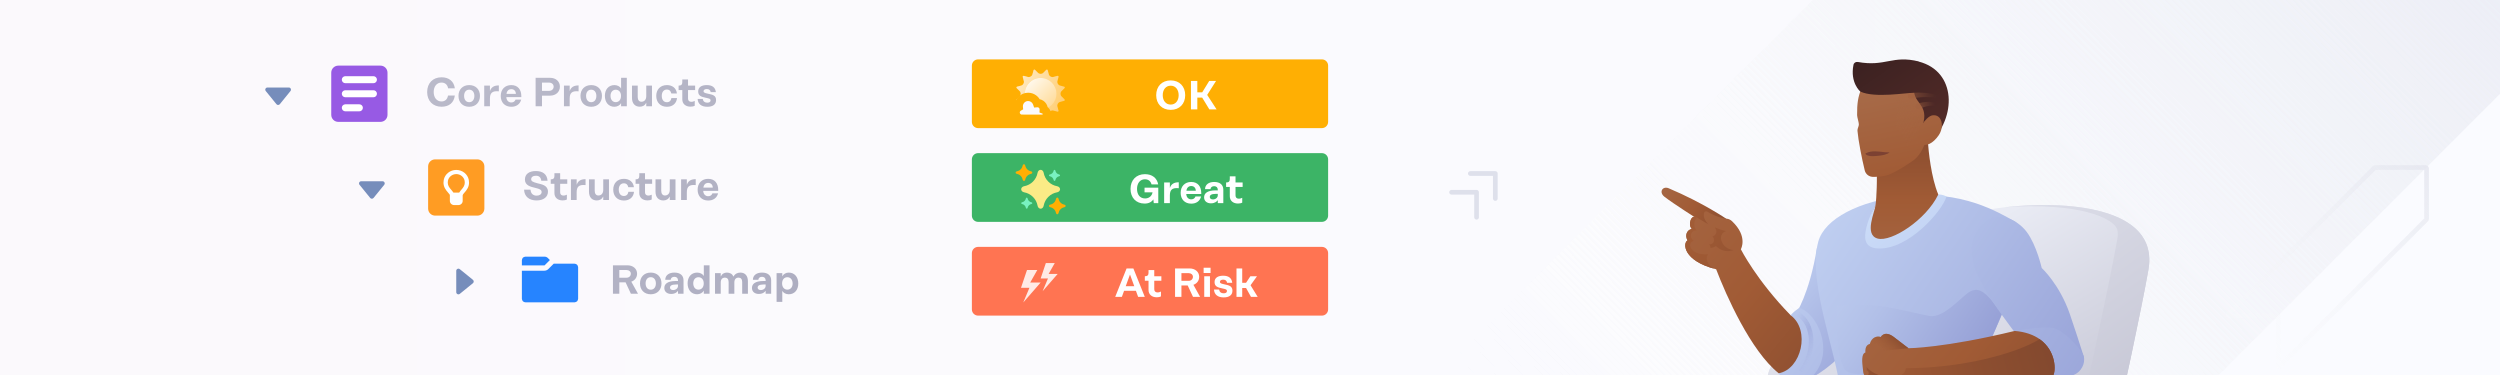 <svg width="800" height="120" viewBox="0 0 800 120" fill="none" xmlns="http://www.w3.org/2000/svg">
<rect x="0" y="0" width="800" height="120" fill="#808080" stroke="none"/>
<g clip-path="url(#clip0_3133_1104)">
<rect width="800" height="120" fill="url(#paint0_linear_3133_1104)"/>
<path d="M855.299 -151H731.327C731.142 -151 730.963 -150.926 730.832 -150.795L460.196 119.841C459.755 120.282 460.067 121.037 460.691 121.037H583.262C583.649 121.037 583.963 121.351 583.963 121.738V244.309C583.963 244.933 584.717 245.245 585.159 244.804L855.795 -25.832C855.926 -25.963 856 -26.142 856 -26.328V-150.299C856 -150.686 855.686 -151 855.299 -151Z" fill="url(#paint1_linear_3133_1104)"/>
<path d="M855.337 -150.978H731.365C731.179 -150.978 731.001 -150.904 730.869 -150.773L460.233 119.863C459.792 120.305 460.105 121.059 460.729 121.059H583.3C583.686 121.059 584 121.373 584 121.76V244.331C584 244.955 584.755 245.267 585.196 244.826L855.832 -25.81C855.964 -25.941 856.037 -26.12 856.037 -26.305V-150.277C856.037 -150.664 855.724 -150.978 855.337 -150.978Z" fill="url(#paint2_linear_3133_1104)"/>
<path d="M118.46 63.337L115.044 59.132C114.675 58.678 114.998 58 115.583 58H122.415C123 58 123.323 58.678 122.954 59.132L119.538 63.337C119.26 63.679 118.738 63.679 118.46 63.337Z" fill="#768DBB"/>
<path fill-rule="evenodd" clip-rule="evenodd" d="M139.25 51C138.007 51 137 52.007 137 53.25V66.75C137 67.993 138.007 69 139.25 69H152.75C153.993 69 155 67.993 155 66.75V53.25C155 52.007 153.993 51 152.75 51H139.25Z" fill="#FF9C23"/>
<path fill-rule="evenodd" clip-rule="evenodd" d="M143.956 62.359C143.9 62.252 143.791 62.12 143.693 62.001L143.297 61.526C143.143 61.344 142.99 61.163 142.842 60.976C142.045 59.955 141.76 58.813 141.997 57.578C142.351 55.729 144.032 54.383 145.991 54.375C147.982 54.383 149.663 55.729 150.017 57.578C150.254 58.813 149.969 59.955 149.172 60.976C149.027 61.16 148.875 61.341 148.722 61.521L148.409 61.897C148.25 62.092 148.106 62.279 148.074 62.446C148.065 62.489 148.061 62.532 148.058 62.574V64.295C148.058 65.029 147.446 65.625 146.691 65.625H145.323C144.569 65.625 143.956 65.029 143.956 64.295V62.359ZM146.94 61.634C147.054 61.428 147.195 61.245 147.336 61.071L147.666 60.676L147.731 60.6C147.85 60.458 147.97 60.316 148.084 60.169C148.646 59.451 148.839 58.684 148.673 57.823C148.442 56.62 147.3 55.711 146.017 55.705C144.714 55.711 143.572 56.62 143.341 57.823C143.177 58.684 143.37 59.451 143.93 60.169C143.991 60.247 144.053 60.323 144.116 60.399C144.194 60.494 144.273 60.588 144.353 60.682L144.678 61.073C144.835 61.26 144.985 61.441 145.104 61.634H146.94Z" fill="white"/>
<path d="M311 51C311 49.895 311.895 49 313 49H423C424.105 49 425 49.895 425 51V69C425 70.105 424.105 71 423 71H313C311.895 71 311 70.105 311 69V51Z" fill="#3CB466"/>
<path d="M366.253 60.06V61.555H368.814C368.593 62.803 367.605 63.505 366.435 63.505C364.784 63.505 363.848 62.27 363.848 60.437C363.848 58.721 364.771 57.369 366.357 57.369C367.54 57.369 368.229 58.019 368.489 59.007H370.621C370.244 56.966 368.684 55.731 366.383 55.731C363.588 55.731 361.768 57.642 361.768 60.45C361.768 63.245 363.523 65.143 366.279 65.143C367.592 65.143 368.515 64.649 369.074 63.804L369.204 65H370.647V60.06H366.253ZM374.359 60.151V58.396H372.526V65H374.359V62.517C374.359 60.762 375.087 60.008 377.206 60.229V58.331C375.75 58.331 374.788 58.838 374.359 60.151ZM381.19 65.169C382.776 65.169 383.959 64.389 384.362 62.868H382.555C382.308 63.531 381.775 63.791 381.177 63.791C380.332 63.791 379.669 63.154 379.604 62.127V62.088H384.401V61.789C384.401 59.683 383.309 58.227 381.177 58.227C379.136 58.227 377.81 59.631 377.81 61.711C377.81 63.752 379.097 65.169 381.19 65.169ZM379.656 61.035C379.76 60.112 380.332 59.527 381.19 59.527C382.1 59.527 382.633 60.151 382.659 61.035H379.656ZM388.536 58.227C386.833 58.227 385.637 59.046 385.611 60.528H387.353C387.405 59.956 387.834 59.579 388.536 59.579C389.251 59.579 389.693 60.008 389.693 60.723V60.918H389.043C386.274 60.918 385.312 61.893 385.312 63.167C385.312 64.337 386.209 65.065 387.496 65.065C388.783 65.065 389.433 64.441 389.654 64.09H389.693V65H391.461V60.736C391.461 59.15 390.421 58.227 388.536 58.227ZM388.133 63.817C387.522 63.817 387.132 63.518 387.132 63.037C387.132 62.491 387.561 62.036 389.056 62.036H389.693V62.504C389.693 63.232 389.004 63.817 388.133 63.817ZM397.643 59.826V58.396H395.368V56.42H393.535V57.304C393.535 58.071 393.171 58.396 392.378 58.396H392.352V59.826H393.535V62.803C393.535 64.207 394.575 65.13 396.148 65.13C396.577 65.13 397.097 65.065 397.513 64.844V63.297C397.045 63.544 396.707 63.583 396.434 63.583C395.771 63.583 395.368 63.219 395.368 62.543V59.826H397.643Z" fill="white"/>
<g clip-path="url(#clip1_3133_1104)">
<path fill-rule="evenodd" clip-rule="evenodd" d="M338.272 59.59C338.777 59.681 339.222 60.05 339.222 60.564C339.222 61.077 338.777 61.446 338.272 61.537C336.088 61.93 334.366 63.652 333.974 65.835C333.883 66.341 333.514 66.786 333 66.786C332.486 66.786 332.117 66.34 332.026 65.835C331.633 63.651 329.912 61.93 327.728 61.537C327.223 61.446 326.778 61.077 326.778 60.564C326.778 60.05 327.223 59.681 327.728 59.59C329.912 59.198 331.634 57.476 332.027 55.292C332.118 54.787 332.487 54.341 333 54.341C333.514 54.341 333.883 54.787 333.973 55.292C334.366 57.476 336.088 59.198 338.272 59.59Z" fill="#FAEB86"/>
<path fill-rule="evenodd" clip-rule="evenodd" d="M329.926 54.813C330.143 54.852 330.333 55.01 330.333 55.23C330.333 55.45 330.142 55.608 329.926 55.647C328.99 55.816 328.253 56.554 328.084 57.489C328.045 57.706 327.887 57.897 327.667 57.897C327.447 57.897 327.289 57.706 327.25 57.489C327.081 56.554 326.343 55.816 325.407 55.647C325.191 55.608 325 55.45 325 55.23C325 55.01 325.191 54.852 325.407 54.813C326.343 54.645 327.081 53.907 327.249 52.971C327.288 52.754 327.447 52.563 327.667 52.563C327.886 52.563 328.044 52.754 328.083 52.97C328.251 53.907 328.99 54.645 329.926 54.813Z" fill="#FFAF03"/>
<path fill-rule="evenodd" clip-rule="evenodd" d="M335.938 55.841C335.794 55.867 335.666 55.972 335.666 56.119C335.666 56.266 335.793 56.371 335.938 56.397C336.562 56.509 337.054 57.001 337.166 57.626C337.192 57.77 337.297 57.897 337.444 57.897C337.591 57.897 337.697 57.769 337.723 57.624C337.836 57.001 338.327 56.51 338.95 56.397C339.095 56.371 339.222 56.266 339.222 56.119C339.222 55.972 339.095 55.867 338.95 55.841C338.326 55.729 337.834 55.237 337.722 54.613C337.696 54.469 337.591 54.341 337.444 54.341C337.298 54.341 337.193 54.468 337.167 54.612C337.055 55.237 336.562 55.729 335.938 55.841Z" fill="#79F2C0"/>
<path fill-rule="evenodd" clip-rule="evenodd" d="M340.592 65.48C340.809 65.519 341 65.677 341 65.897C341 66.117 340.809 66.275 340.593 66.314C339.657 66.482 338.918 67.22 338.75 68.156C338.711 68.373 338.553 68.564 338.333 68.564C338.113 68.564 337.955 68.373 337.916 68.156C337.747 67.22 337.009 66.482 336.074 66.314C335.857 66.275 335.667 66.117 335.667 65.897C335.667 65.677 335.857 65.519 336.074 65.48C337.01 65.312 337.749 64.573 337.917 63.637C337.956 63.421 338.114 63.23 338.333 63.23C338.553 63.23 338.711 63.421 338.75 63.638C338.919 64.573 339.657 65.311 340.592 65.48Z" fill="#FFAF03"/>
<path fill-rule="evenodd" clip-rule="evenodd" d="M327.05 64.73C326.905 64.756 326.778 64.861 326.778 65.008C326.778 65.155 326.905 65.26 327.049 65.286C327.673 65.398 328.165 65.89 328.277 66.514C328.303 66.658 328.409 66.786 328.555 66.786C328.702 66.786 328.808 66.658 328.834 66.514C328.947 65.89 329.438 65.398 330.062 65.286C330.206 65.26 330.333 65.155 330.333 65.008C330.333 64.861 330.206 64.755 330.061 64.73C329.438 64.617 328.947 64.126 328.834 63.502C328.808 63.358 328.702 63.23 328.555 63.23C328.409 63.23 328.304 63.357 328.278 63.501C328.166 64.125 327.674 64.618 327.05 64.73Z" fill="#79F2C0"/>
</g>
<path d="M169.769 60.685H167.702C167.78 62.921 169.379 64.143 171.693 64.143C173.981 64.143 175.346 62.999 175.346 61.335C175.346 59.281 173.331 58.982 172.018 58.657C170.419 58.228 169.977 57.968 169.977 57.357C169.977 56.655 170.575 56.239 171.511 56.239C172.46 56.239 173.097 56.72 173.201 57.825H175.216C175.06 55.706 173.63 54.731 171.472 54.731C169.262 54.731 167.975 55.745 167.975 57.448C167.975 59.359 169.743 59.749 171.407 60.152C172.551 60.438 173.318 60.659 173.318 61.439C173.318 62.193 172.616 62.609 171.706 62.609C170.64 62.609 169.834 61.946 169.769 60.685ZM181.525 58.826V57.396H179.25V55.42H177.417V56.304C177.417 57.071 177.053 57.396 176.26 57.396H176.234V58.826H177.417V61.803C177.417 63.207 178.457 64.13 180.03 64.13C180.459 64.13 180.979 64.065 181.395 63.844V62.297C180.927 62.544 180.589 62.583 180.316 62.583C179.653 62.583 179.25 62.219 179.25 61.543V58.826H181.525ZM184.533 59.151V57.396H182.7V64H184.533V61.517C184.533 59.762 185.261 59.008 187.38 59.229V57.331C185.924 57.331 184.962 57.838 184.533 59.151ZM194.87 57.396H193.037V60.75C193.037 61.92 192.4 62.557 191.477 62.557C190.749 62.557 190.307 61.985 190.307 61.062V57.396H188.474V61.348C188.474 63.129 189.462 64.143 190.97 64.143C191.893 64.143 192.621 63.74 193.037 62.869V64H194.87V57.396ZM202.879 61.374H201.085C200.955 62.193 200.487 62.713 199.629 62.713C198.602 62.713 198.004 61.894 198.004 60.685C198.004 59.476 198.602 58.657 199.629 58.657C200.448 58.657 200.916 59.151 201.046 59.905H202.853C202.671 58.254 201.436 57.227 199.655 57.227C197.549 57.227 196.236 58.644 196.236 60.685C196.236 62.752 197.549 64.169 199.655 64.169C201.501 64.169 202.736 63.064 202.879 61.374ZM208.68 58.826V57.396H206.405V55.42H204.572V56.304C204.572 57.071 204.208 57.396 203.415 57.396H203.389V58.826H204.572V61.803C204.572 63.207 205.612 64.13 207.185 64.13C207.614 64.13 208.134 64.065 208.55 63.844V62.297C208.082 62.544 207.744 62.583 207.471 62.583C206.808 62.583 206.405 62.219 206.405 61.543V58.826H208.68ZM216.16 57.396H214.327V60.75C214.327 61.92 213.69 62.557 212.767 62.557C212.039 62.557 211.597 61.985 211.597 61.062V57.396H209.764V61.348C209.764 63.129 210.752 64.143 212.26 64.143C213.183 64.143 213.911 63.74 214.327 62.869V64H216.16V57.396ZM219.788 59.151V57.396H217.955V64H219.788V61.517C219.788 59.762 220.516 59.008 222.635 59.229V57.331C221.179 57.331 220.217 57.838 219.788 59.151ZM226.619 64.169C228.205 64.169 229.388 63.389 229.791 61.868H227.984C227.737 62.531 227.204 62.791 226.606 62.791C225.761 62.791 225.098 62.154 225.033 61.127V61.088H229.83V60.789C229.83 58.683 228.738 57.227 226.606 57.227C224.565 57.227 223.239 58.631 223.239 60.711C223.239 62.752 224.526 64.169 226.619 64.169ZM225.085 60.035C225.189 59.112 225.761 58.527 226.619 58.527C227.529 58.527 228.062 59.151 228.088 60.035H225.085Z" fill="url(#paint3_linear_3133_1104)"/>
<path d="M167.844 95.625V87.469H174.196C174.898 87.469 175.572 87.19 176.068 86.693L177.543 85.219H183.875C184.03 85.219 184.156 85.345 184.156 85.5V95.625C184.156 95.78 184.03 95.906 183.875 95.906H168.125C167.97 95.906 167.844 95.78 167.844 95.625ZM174.773 83.216L173.895 84.094H167.844V83.25C167.844 83.095 167.97 82.969 168.125 82.969H174.409C174.484 82.969 174.555 82.998 174.608 83.051L174.773 83.216Z" fill="#2684FF" stroke="#2684FF" stroke-width="1.688"/>
<path d="M311 81C311 79.895 311.895 79 313 79H423C424.105 79 425 79.895 425 81V99C425 100.105 424.105 101 423 101H313C311.895 101 311 100.105 311 99V81Z" fill="#FF7452"/>
<path d="M364.199 95H366.331L362.678 85.9H360.507L356.867 95H358.999L359.701 93.063H363.497L364.199 95ZM360.234 91.581L361.599 87.837L362.964 91.581H360.234ZM371.637 89.826V88.396H369.362V86.42H367.529V87.304C367.529 88.071 367.165 88.396 366.372 88.396H366.346V89.826H367.529V92.803C367.529 94.207 368.569 95.13 370.142 95.13C370.571 95.13 371.091 95.065 371.507 94.844V93.297C371.039 93.544 370.701 93.583 370.428 93.583C369.765 93.583 369.362 93.219 369.362 92.543V89.826H371.637ZM384.038 95L381.893 91.139C383.011 90.749 383.739 89.8 383.739 88.578C383.739 87.018 382.452 85.9 380.671 85.9H376.017V95H378.058V91.347H380.06L381.763 95H384.038ZM378.058 87.408H380.385C381.165 87.408 381.737 87.902 381.737 88.578C381.737 89.319 381.165 89.865 380.385 89.865H378.058V87.408ZM385.16 87.369H387.383V85.666H385.16V87.369ZM385.355 95H387.188V88.396H385.355V95ZM392.664 90.489H394.315C394.159 88.994 393.171 88.227 391.416 88.227C389.778 88.227 388.66 88.864 388.66 90.255C388.66 91.711 389.7 91.984 391.143 92.296C392.287 92.543 392.625 92.634 392.625 93.115C392.625 93.648 392.183 93.856 391.546 93.856C390.753 93.856 390.233 93.44 390.116 92.66H388.478C388.569 94.259 389.674 95.169 391.572 95.169C393.314 95.169 394.38 94.454 394.38 93.024C394.38 91.516 393.249 91.295 391.78 90.983C390.831 90.762 390.376 90.671 390.376 90.177C390.376 89.787 390.766 89.488 391.403 89.488C392.157 89.488 392.56 89.852 392.664 90.489ZM400.317 95H402.462L400.174 91.282L402.241 88.396H400.122L398.731 90.502H397.509V85.9H395.676V95H397.509V92.166H398.744L400.317 95Z" fill="white"/>
<g clip-path="url(#clip2_3133_1104)">
<path d="M331.937 86.393L328.643 86.394L326.721 92.09H329.423L327.444 96.792L333.007 90.405L329.666 90.406L331.937 86.393Z" fill="#FFEBE6"/>
<path d="M337.529 84.173L334.673 84.174L333.007 89.112H335.35L333.634 93.188L338.457 87.651L335.56 87.652L337.529 84.173Z" fill="#FFEBE6"/>
</g>
<path d="M151.337 90.623L147.132 94.039C146.679 94.408 146 94.085 146 93.5L146 90.084L146 86.668C146 86.084 146.679 85.76 147.132 86.129L151.337 89.545C151.679 89.823 151.679 90.345 151.337 90.623Z" fill="#768DBB"/>
<path d="M204.165 94L202.02 90.139C203.138 89.749 203.866 88.8 203.866 87.578C203.866 86.018 202.579 84.9 200.798 84.9H196.144V94H198.185V90.347H200.187L201.89 94H204.165ZM198.185 86.408H200.512C201.292 86.408 201.864 86.902 201.864 87.578C201.864 88.319 201.292 88.865 200.512 88.865H198.185V86.408ZM208.231 87.227C206.138 87.227 204.799 88.644 204.799 90.685C204.799 92.752 206.138 94.169 208.231 94.169C210.337 94.169 211.676 92.752 211.676 90.685C211.676 88.644 210.337 87.227 208.231 87.227ZM208.231 88.696C209.284 88.696 209.882 89.541 209.882 90.685C209.882 91.855 209.284 92.7 208.231 92.7C207.191 92.7 206.593 91.855 206.593 90.685C206.593 89.541 207.191 88.696 208.231 88.696ZM215.805 87.227C214.102 87.227 212.906 88.046 212.88 89.528H214.622C214.674 88.956 215.103 88.579 215.805 88.579C216.52 88.579 216.962 89.008 216.962 89.723V89.918H216.312C213.543 89.918 212.581 90.893 212.581 92.167C212.581 93.337 213.478 94.065 214.765 94.065C216.052 94.065 216.702 93.441 216.923 93.09H216.962V94H218.73V89.736C218.73 88.15 217.69 87.227 215.805 87.227ZM215.402 92.817C214.791 92.817 214.401 92.518 214.401 92.037C214.401 91.491 214.83 91.036 216.325 91.036H216.962V91.504C216.962 92.232 216.273 92.817 215.402 92.817ZM223.088 94.169C223.972 94.169 224.869 93.701 225.207 92.986H225.22V94H227.053V84.9H225.22V88.332H225.207C224.882 87.656 223.985 87.227 223.088 87.227C221.203 87.227 220.033 88.657 220.033 90.659C220.033 92.726 221.203 94.169 223.088 94.169ZM223.504 88.709C224.505 88.709 225.194 89.476 225.194 90.646V90.724C225.194 91.92 224.505 92.687 223.504 92.687C222.529 92.687 221.84 91.907 221.84 90.659C221.84 89.489 222.529 88.709 223.504 88.709ZM236.928 87.227C236.018 87.227 235.186 87.604 234.718 88.514C234.341 87.669 233.6 87.227 232.625 87.227C231.741 87.227 231.039 87.617 230.636 88.501V87.396H228.803V94H230.636V90.412C230.636 89.398 231.117 88.839 232.001 88.839C232.69 88.839 233.158 89.32 233.158 90.23V94H234.991V90.412C234.991 89.398 235.459 88.839 236.356 88.839C237.045 88.839 237.5 89.32 237.5 90.23V94H239.333V90.009C239.333 88.176 238.345 87.227 236.928 87.227ZM243.849 87.227C242.146 87.227 240.95 88.046 240.924 89.528H242.666C242.718 88.956 243.147 88.579 243.849 88.579C244.564 88.579 245.006 89.008 245.006 89.723V89.918H244.356C241.587 89.918 240.625 90.893 240.625 92.167C240.625 93.337 241.522 94.065 242.809 94.065C244.096 94.065 244.746 93.441 244.967 93.09H245.006V94H246.774V89.736C246.774 88.15 245.734 87.227 243.849 87.227ZM243.446 92.817C242.835 92.817 242.445 92.518 242.445 92.037C242.445 91.491 242.874 91.036 244.369 91.036H245.006V91.504C245.006 92.232 244.317 92.817 243.446 92.817ZM248.506 96.6H250.339L250.326 93.064H250.339C250.664 93.74 251.496 94.169 252.393 94.169C254.278 94.169 255.448 92.739 255.448 90.737C255.448 88.67 254.278 87.227 252.393 87.227C251.509 87.227 250.69 87.695 250.339 88.41H250.326L250.339 87.396H248.506V96.6ZM251.964 92.687C250.976 92.687 250.287 91.92 250.274 90.75V90.672C250.274 89.476 250.963 88.709 251.964 88.709C252.939 88.709 253.641 89.489 253.641 90.737C253.641 91.907 252.939 92.687 251.964 92.687Z" fill="url(#paint4_linear_3133_1104)"/>
<path d="M88.46 33.337L85.044 29.132C84.675 28.678 84.998 28 85.583 28H92.415C93 28 93.323 28.678 92.954 29.132L89.538 33.337C89.26 33.679 88.738 33.679 88.46 33.337Z" fill="#768DBB"/>
<path d="M311 21C311 19.895 311.895 19 313 19H423C424.105 19 425 19.895 425 21V39C425 40.105 424.105 41 423 41H313C311.895 41 311 40.105 311 39V21Z" fill="#FFAF03"/>
<path d="M374.623 25.731C371.815 25.731 369.982 27.642 369.982 30.463C369.982 33.245 371.815 35.156 374.623 35.156C377.431 35.156 379.264 33.245 379.264 30.463C379.264 27.642 377.431 25.731 374.623 25.731ZM374.623 27.421C376.17 27.421 377.171 28.669 377.171 30.463C377.171 32.218 376.17 33.466 374.623 33.466C373.076 33.466 372.075 32.218 372.075 30.463C372.075 28.669 373.076 27.421 374.623 27.421ZM386.99 35H389.304L386.301 30.372L389.135 25.9H386.951L384.715 29.54H383.142V25.9H381.101V35H383.142V31.243H384.702L386.99 35Z" fill="white"/>
<path d="M331.196 22.344C331.046 22.193 330.79 22.262 330.735 22.467L330.377 23.8C330.298 24.098 330.087 24.343 329.82 24.497C329.553 24.651 329.24 24.708 328.942 24.629L327.61 24.272C327.405 24.217 327.217 24.404 327.272 24.61L327.63 25.944C327.709 26.241 327.651 26.557 327.497 26.823C327.343 27.09 327.099 27.298 326.802 27.378L325.468 27.736C325.263 27.791 325.194 28.047 325.344 28.197L326.32 29.173C326.538 29.391 326.645 29.69 326.645 29.998C326.645 30.307 326.538 30.612 326.32 30.83L325.345 31.805C325.194 31.955 325.263 32.212 325.468 32.267L326.802 32.624C327.1 32.704 327.344 32.914 327.498 33.181C327.652 33.448 327.71 33.76 327.63 34.058L327.272 35.392C327.217 35.597 327.405 35.785 327.61 35.73L328.95 35.371C329.246 35.292 329.559 35.35 329.824 35.503C330.09 35.656 330.297 35.898 330.376 36.195L330.735 37.532C330.79 37.737 331.046 37.806 331.196 37.656L332.173 36.679C332.39 36.462 332.69 36.355 332.997 36.355C333.305 36.355 333.609 36.461 333.827 36.679L334.804 37.656C334.955 37.806 335.211 37.738 335.266 37.532L335.624 36.198C335.703 35.9 335.914 35.656 336.18 35.502C336.447 35.348 336.759 35.291 337.057 35.37L338.392 35.728C338.598 35.783 338.785 35.596 338.73 35.391L338.371 34.05C338.292 33.754 338.35 33.441 338.503 33.176C338.656 32.911 338.898 32.704 339.194 32.625L340.533 32.266C340.738 32.211 340.807 31.954 340.656 31.804L339.679 30.827C339.462 30.61 339.355 30.311 339.355 30.003C339.355 29.696 339.462 29.392 339.679 29.174L340.657 28.197C340.807 28.047 340.738 27.79 340.533 27.735L339.2 27.378C338.902 27.298 338.657 27.087 338.503 26.82C338.349 26.554 338.292 26.241 338.372 25.943L338.729 24.611C338.784 24.405 338.596 24.218 338.391 24.273L337.056 24.63C336.759 24.71 336.445 24.652 336.178 24.498C335.912 24.344 335.704 24.101 335.625 23.804L335.267 22.467C335.212 22.262 334.955 22.193 334.805 22.343L333.829 23.32C333.611 23.537 333.311 23.644 333.003 23.644C332.695 23.644 332.39 23.538 332.172 23.32L331.196 22.344Z" fill="#FFCE74"/>
<path d="M331.196 22.344C331.046 22.193 330.79 22.262 330.735 22.467L330.377 23.8C330.298 24.098 330.087 24.343 329.82 24.497C329.553 24.651 329.24 24.708 328.942 24.629L327.61 24.272C327.405 24.217 327.217 24.404 327.272 24.61L327.63 25.944C327.709 26.241 327.651 26.557 327.497 26.823C327.343 27.09 327.099 27.298 326.802 27.378L325.468 27.736C325.263 27.791 325.194 28.047 325.344 28.197L326.32 29.173C326.538 29.391 326.645 29.69 326.645 29.998C326.645 30.307 326.538 30.612 326.32 30.83L325.345 31.805C325.194 31.955 325.263 32.212 325.468 32.267L326.802 32.624C327.1 32.704 327.344 32.914 327.498 33.181C327.652 33.448 327.71 33.76 327.63 34.058L327.272 35.392C327.217 35.597 327.405 35.785 327.61 35.73L328.95 35.371C329.246 35.292 329.559 35.35 329.824 35.503C330.09 35.656 330.297 35.898 330.376 36.195L330.735 37.532C330.79 37.737 331.046 37.806 331.196 37.656L332.173 36.679C332.39 36.462 332.69 36.355 332.997 36.355C333.305 36.355 333.609 36.461 333.827 36.679L334.804 37.656C334.955 37.806 335.211 37.738 335.266 37.532L335.624 36.198C335.703 35.9 335.914 35.656 336.18 35.502C336.447 35.348 336.759 35.291 337.057 35.37L338.392 35.728C338.598 35.783 338.785 35.596 338.73 35.391L338.371 34.05C338.292 33.754 338.35 33.441 338.503 33.176C338.656 32.911 338.898 32.704 339.194 32.625L340.533 32.266C340.738 32.211 340.807 31.954 340.656 31.804L339.679 30.827C339.462 30.61 339.355 30.311 339.355 30.003C339.355 29.696 339.462 29.392 339.679 29.174L340.657 28.197C340.807 28.047 340.738 27.79 340.533 27.735L339.2 27.378C338.902 27.298 338.657 27.087 338.503 26.82C338.349 26.554 338.292 26.241 338.372 25.943L338.729 24.611C338.784 24.405 338.596 24.218 338.391 24.273L337.056 24.63C336.759 24.71 336.445 24.652 336.178 24.498C335.912 24.344 335.704 24.101 335.625 23.804L335.267 22.467C335.212 22.262 334.955 22.193 334.805 22.343L333.829 23.32C333.611 23.537 333.311 23.644 333.003 23.644C332.695 23.644 332.39 23.538 332.172 23.32L331.196 22.344Z" fill="url(#paint5_linear_3133_1104)"/>
<circle cx="333" cy="30" r="5.058" fill="#FFCE74"/>
<circle cx="333" cy="30" r="5.058" fill="url(#paint6_linear_3133_1104)"/>
<mask id="path-26-outside-1_3133_1104" maskUnits="userSpaceOnUse" x="323" y="29" width="14" height="11" fill="black">
<rect fill="white" x="323" y="29" width="14" height="11"/>
<path fill-rule="evenodd" clip-rule="evenodd" d="M327.268 37.982C327.181 37.994 327.091 38 327 38C325.896 38 325 37.105 325 36C325 35.255 325.408 34.605 326.012 34.261C326.004 34.175 326 34.088 326 34C326 32.343 327.344 31 329 31C330.309 31 331.422 31.838 331.832 33.007C331.888 33.002 331.944 33 332 33C333.105 33 334 33.895 334 35C334 35.028 334 35.057 333.999 35.085C334.582 35.29 335 35.846 335 36.5C335 37.328 334.329 38 333.5 38H327.5C327.421 38 327.344 37.994 327.268 37.982Z"/>
</mask>
<path fill-rule="evenodd" clip-rule="evenodd" d="M327.268 37.982C327.181 37.994 327.091 38 327 38C325.896 38 325 37.105 325 36C325 35.255 325.408 34.605 326.012 34.261C326.004 34.175 326 34.088 326 34C326 32.343 327.344 31 329 31C330.309 31 331.422 31.838 331.832 33.007C331.888 33.002 331.944 33 332 33C333.105 33 334 33.895 334 35C334 35.028 334 35.057 333.999 35.085C334.582 35.29 335 35.846 335 36.5C335 37.328 334.329 38 333.5 38H327.5C327.421 38 327.344 37.994 327.268 37.982Z" fill="#D9D9D9"/>
<path fill-rule="evenodd" clip-rule="evenodd" d="M327.268 37.982C327.181 37.994 327.091 38 327 38C325.896 38 325 37.105 325 36C325 35.255 325.408 34.605 326.012 34.261C326.004 34.175 326 34.088 326 34C326 32.343 327.344 31 329 31C330.309 31 331.422 31.838 331.832 33.007C331.888 33.002 331.944 33 332 33C333.105 33 334 33.895 334 35C334 35.028 334 35.057 333.999 35.085C334.582 35.29 335 35.846 335 36.5C335 37.328 334.329 38 333.5 38H327.5C327.421 38 327.344 37.994 327.268 37.982Z" fill="#FBFAFE"/>
<path d="M327.268 37.982L327.472 36.67L327.282 36.641L327.092 36.667L327.268 37.982ZM326.012 34.261L326.669 35.414L327.407 34.994L327.334 34.147L326.012 34.261ZM331.832 33.007L330.58 33.446L330.919 34.415L331.942 34.33L331.832 33.007ZM333.999 35.085L332.672 35.029L332.632 36.011L333.558 36.337L333.999 35.085ZM327.092 36.667C327.063 36.67 327.032 36.673 327 36.673V39.327C327.15 39.327 327.299 39.317 327.445 39.298L327.092 36.667ZM327 36.673C326.629 36.673 326.328 36.371 326.328 36H323.673C323.673 37.837 325.163 39.327 327 39.327V36.673ZM326.328 36C326.328 35.751 326.462 35.532 326.669 35.414L325.355 33.108C324.353 33.678 323.673 34.759 323.673 36H326.328ZM327.334 34.147C327.33 34.099 327.328 34.05 327.328 34H324.673C324.673 34.126 324.679 34.251 324.689 34.375L327.334 34.147ZM327.328 34C327.328 33.076 328.077 32.327 329 32.327V29.673C326.611 29.673 324.673 31.61 324.673 34H327.328ZM329 32.327C329.728 32.327 330.35 32.793 330.58 33.446L333.085 32.568C332.494 30.884 330.89 29.673 329 29.673V32.327ZM331.942 34.33C331.961 34.328 331.981 34.327 332 34.327V31.673C331.907 31.673 331.814 31.677 331.722 31.684L331.942 34.33ZM332 34.327C332.372 34.327 332.673 34.628 332.673 35H335.328C335.328 33.162 333.838 31.673 332 31.673V34.327ZM332.673 35C332.673 35.01 332.673 35.02 332.672 35.029L335.325 35.14C335.327 35.094 335.328 35.047 335.328 35H332.673ZM333.558 36.337C333.627 36.361 333.673 36.427 333.673 36.5H336.327C336.327 35.266 335.537 34.219 334.439 33.833L333.558 36.337ZM333.673 36.5C333.673 36.595 333.596 36.673 333.5 36.673V39.327C335.062 39.327 336.327 38.061 336.327 36.5H333.673ZM333.5 36.673H327.5V39.327H333.5V36.673ZM327.5 36.673C327.49 36.673 327.481 36.672 327.472 36.67L327.065 39.294C327.207 39.316 327.353 39.327 327.5 39.327V36.673Z" fill="#FFAF03" mask="url(#path-26-outside-1_3133_1104)"/>
<rect width="18" height="18" transform="translate(106 21)" fill="white" fill-opacity="0.01"/>
<path d="M109.705 24.704C109.915 24.494 110.202 24.375 110.5 24.375H119.5C119.798 24.375 120.085 24.494 120.295 24.704C120.506 24.916 120.625 25.202 120.625 25.5C120.625 25.798 120.506 26.084 120.295 26.296C120.085 26.506 119.798 26.625 119.5 26.625H110.5C110.202 26.625 109.915 26.506 109.705 26.296C109.494 26.084 109.375 25.798 109.375 25.5C109.375 25.202 109.494 24.916 109.705 24.704Z" fill="white"/>
<path d="M109.705 29.204C109.915 28.994 110.202 28.875 110.5 28.875H119.5C119.798 28.875 120.085 28.994 120.295 29.204C120.506 29.416 120.625 29.702 120.625 30C120.625 30.298 120.506 30.584 120.295 30.796C120.085 31.006 119.798 31.125 119.5 31.125H110.5C110.202 31.125 109.915 31.006 109.705 30.796C109.494 30.584 109.375 30.298 109.375 30C109.375 29.702 109.494 29.416 109.705 29.204Z" fill="white"/>
<path d="M109.705 33.705C109.915 33.493 110.202 33.375 110.5 33.375H115C115.298 33.375 115.585 33.493 115.795 33.705C116.006 33.916 116.125 34.202 116.125 34.5C116.125 34.798 116.006 35.084 115.795 35.295C115.585 35.507 115.298 35.625 115 35.625H110.5C110.202 35.625 109.915 35.507 109.705 35.295C109.494 35.084 109.375 34.798 109.375 34.5C109.375 34.202 109.494 33.916 109.705 33.705Z" fill="white"/>
<path fill-rule="evenodd" clip-rule="evenodd" d="M108.25 21H121.75C122.347 21 122.919 21.237 123.341 21.659C123.763 22.081 124 22.653 124 23.25V36.75C124 37.347 123.763 37.919 123.341 38.341C122.919 38.763 122.347 39 121.75 39H108.25C107.653 39 107.081 38.763 106.659 38.341C106.237 37.919 106 37.347 106 36.75V23.25C106 22.653 106.237 22.081 106.659 21.659C107.081 21.237 107.653 21 108.25 21ZM110.5 24.375C110.202 24.375 109.915 24.494 109.705 24.704C109.494 24.916 109.375 25.202 109.375 25.5C109.375 25.798 109.494 26.084 109.705 26.296C109.915 26.506 110.202 26.625 110.5 26.625H119.5C119.798 26.625 120.085 26.506 120.295 26.296C120.506 26.084 120.625 25.798 120.625 25.5C120.625 25.202 120.506 24.916 120.295 24.704C120.085 24.494 119.798 24.375 119.5 24.375H110.5ZM110.5 28.875C110.202 28.875 109.915 28.994 109.705 29.204C109.494 29.416 109.375 29.702 109.375 30C109.375 30.298 109.494 30.584 109.705 30.796C109.915 31.006 110.202 31.125 110.5 31.125H119.5C119.798 31.125 120.085 31.006 120.295 30.796C120.506 30.584 120.625 30.298 120.625 30C120.625 29.702 120.506 29.416 120.295 29.204C120.085 28.994 119.798 28.875 119.5 28.875H110.5ZM110.5 33.375C110.202 33.375 109.915 33.493 109.705 33.705C109.494 33.916 109.375 34.202 109.375 34.5C109.375 34.798 109.494 35.084 109.705 35.295C109.915 35.507 110.202 35.625 110.5 35.625H115C115.298 35.625 115.585 35.507 115.795 35.295C116.006 35.084 116.125 34.798 116.125 34.5C116.125 34.202 116.006 33.916 115.795 33.705C115.585 33.493 115.298 33.375 115 33.375H110.5Z" fill="#975AE4"/>
<path d="M145.542 30.581H143.371C143.15 31.79 142.409 32.466 141.278 32.466C139.757 32.466 138.782 31.218 138.782 29.437C138.782 27.669 139.757 26.421 141.278 26.421C142.409 26.421 143.189 27.084 143.397 28.267H145.555C145.256 26.018 143.67 24.731 141.291 24.731C138.496 24.731 136.689 26.642 136.689 29.45C136.689 32.245 138.496 34.156 141.291 34.156C143.722 34.156 145.269 32.843 145.542 30.581ZM150.145 27.227C148.052 27.227 146.713 28.644 146.713 30.685C146.713 32.752 148.052 34.169 150.145 34.169C152.251 34.169 153.59 32.752 153.59 30.685C153.59 28.644 152.251 27.227 150.145 27.227ZM150.145 28.696C151.198 28.696 151.796 29.541 151.796 30.685C151.796 31.855 151.198 32.7 150.145 32.7C149.105 32.7 148.507 31.855 148.507 30.685C148.507 29.541 149.105 28.696 150.145 28.696ZM156.783 29.151V27.396H154.95V34H156.783V31.517C156.783 29.762 157.511 29.008 159.63 29.229V27.331C158.174 27.331 157.212 27.838 156.783 29.151ZM163.614 34.169C165.2 34.169 166.383 33.389 166.786 31.868H164.979C164.732 32.531 164.199 32.791 163.601 32.791C162.756 32.791 162.093 32.154 162.028 31.127V31.088H166.825V30.789C166.825 28.683 165.733 27.227 163.601 27.227C161.56 27.227 160.234 28.631 160.234 30.711C160.234 32.752 161.521 34.169 163.614 34.169ZM162.08 30.035C162.184 29.112 162.756 28.527 163.614 28.527C164.524 28.527 165.057 29.151 165.083 30.035H162.08ZM175.998 24.9H171.396V34H173.437V30.607H175.998C177.922 30.607 179.17 29.372 179.17 27.734C179.17 26.096 177.922 24.9 175.998 24.9ZM175.686 29.073H173.437V26.434H175.686C176.622 26.434 177.168 27.032 177.168 27.734C177.168 28.462 176.622 29.073 175.686 29.073ZM182.3 29.151V27.396H180.467V34H182.3V31.517C182.3 29.762 183.028 29.008 185.147 29.229V27.331C183.691 27.331 182.729 27.838 182.3 29.151ZM189.183 27.227C187.09 27.227 185.751 28.644 185.751 30.685C185.751 32.752 187.09 34.169 189.183 34.169C191.289 34.169 192.628 32.752 192.628 30.685C192.628 28.644 191.289 27.227 189.183 27.227ZM189.183 28.696C190.236 28.696 190.834 29.541 190.834 30.685C190.834 31.855 190.236 32.7 189.183 32.7C188.143 32.7 187.545 31.855 187.545 30.685C187.545 29.541 188.143 28.696 189.183 28.696ZM196.614 34.169C197.498 34.169 198.395 33.701 198.733 32.986H198.746V34H200.579V24.9H198.746V28.332H198.733C198.408 27.656 197.511 27.227 196.614 27.227C194.729 27.227 193.559 28.657 193.559 30.659C193.559 32.726 194.729 34.169 196.614 34.169ZM197.03 28.709C198.031 28.709 198.72 29.476 198.72 30.646V30.724C198.72 31.92 198.031 32.687 197.03 32.687C196.055 32.687 195.366 31.907 195.366 30.659C195.366 29.489 196.055 28.709 197.03 28.709ZM208.634 27.396H206.801V30.75C206.801 31.92 206.164 32.557 205.241 32.557C204.513 32.557 204.071 31.985 204.071 31.062V27.396H202.238V31.348C202.238 33.129 203.226 34.143 204.734 34.143C205.657 34.143 206.385 33.74 206.801 32.869V34H208.634V27.396ZM216.642 31.374H214.848C214.718 32.193 214.25 32.713 213.392 32.713C212.365 32.713 211.767 31.894 211.767 30.685C211.767 29.476 212.365 28.657 213.392 28.657C214.211 28.657 214.679 29.151 214.809 29.905H216.616C216.434 28.254 215.199 27.227 213.418 27.227C211.312 27.227 209.999 28.644 209.999 30.685C209.999 32.752 211.312 34.169 213.418 34.169C215.264 34.169 216.499 33.064 216.642 31.374ZM222.444 28.826V27.396H220.169V25.42H218.336V26.304C218.336 27.071 217.972 27.396 217.179 27.396H217.153V28.826H218.336V31.803C218.336 33.207 219.376 34.13 220.949 34.13C221.378 34.13 221.898 34.065 222.314 33.844V32.297C221.846 32.544 221.508 32.583 221.235 32.583C220.572 32.583 220.169 32.219 220.169 31.543V28.826H222.444ZM227.425 29.489H229.076C228.92 27.994 227.932 27.227 226.177 27.227C224.539 27.227 223.421 27.864 223.421 29.255C223.421 30.711 224.461 30.984 225.904 31.296C227.048 31.543 227.386 31.634 227.386 32.115C227.386 32.648 226.944 32.856 226.307 32.856C225.514 32.856 224.994 32.44 224.877 31.66H223.239C223.33 33.259 224.435 34.169 226.333 34.169C228.075 34.169 229.141 33.454 229.141 32.024C229.141 30.516 228.01 30.295 226.541 29.983C225.592 29.762 225.137 29.671 225.137 29.177C225.137 28.787 225.527 28.488 226.164 28.488C226.918 28.488 227.321 28.852 227.425 29.489Z" fill="url(#paint7_linear_3133_1104)"/>
<path d="M627.531 69.796C631.954 65.484 692.472 58.08 687.498 86.335C685.191 99.438 678.82 128.735 676.906 137.021C676.717 137.868 676.482 138.794 676.199 139.783C676.196 139.787 676.191 139.794 676.183 139.803C676.188 139.817 676.194 139.831 676.199 139.845C674.065 147.299 668.793 157.923 650.825 160.7C633.537 162.332 615.777 161.187 598.476 161.187C598.474 161.176 598.473 161.166 598.471 161.155C598.467 161.155 598.464 161.155 598.461 161.155C589.504 161.592 582.818 160.367 577.852 158.09C572.767 155.468 570.385 149.712 568.241 143.719C564.233 132.518 565.02 124.427 565.603 120.665C568.241 103.658 605.972 110.875 615.888 110.875L627.531 69.796Z" fill="url(#paint8_linear_3133_1104)"/>
<path fill-rule="evenodd" clip-rule="evenodd" d="M677.533 76.558C677.899 74.49 677.565 73.504 677.343 73.041C677.084 72.499 676.473 71.655 674.908 70.664C671.45 68.475 665.373 66.859 657.405 66.258C651.951 65.847 646.269 65.957 641.121 66.374C660.005 64.093 691.12 65.757 687.497 86.335C685.274 98.963 679.276 126.633 677.131 136.039L676.302 135.853L677.129 136.046C677.049 136.397 676.974 136.723 676.905 137.021C676.764 137.656 676.596 138.336 676.402 139.053L665.687 132.936C667.967 123.069 674.996 90.883 677.533 76.558ZM571.207 150.846C574.769 151.878 579.684 152.513 586.422 152.188L586.433 152.187L586.434 152.187L586.438 152.187L586.444 152.187L586.446 152.187L596.145 151.708L596.245 152.283C599.249 152.326 602.22 152.382 605.164 152.439L605.168 152.439H605.169C618.895 152.701 632.04 152.952 645.238 151.738C653.22 150.458 657.488 147.66 659.952 145.143C661.667 143.392 662.87 141.409 663.759 139.331L662.821 136.992L665.486 133.805C665.514 133.685 665.541 133.568 665.567 133.454L665.577 133.408L665.587 133.363C665.619 133.226 665.652 133.083 665.687 132.936L618.349 105.911L628.871 69.01C628.246 69.277 627.791 69.542 627.531 69.796L617.442 105.393L618.349 105.911L617.391 109.272L615.114 117.256H606.812C604.208 117.256 600.285 116.91 596.328 116.562L596.328 116.562C595.082 116.453 593.834 116.343 592.622 116.243C587.049 115.785 581.022 115.409 575.39 115.573C572.297 115.662 569.609 115.911 567.356 116.298C566.469 117.536 565.864 118.982 565.603 120.665C565.02 124.427 564.233 132.518 568.24 143.719C569.13 146.205 570.06 148.649 571.207 150.846Z" fill="url(#paint9_linear_3133_1104)"/>
<path d="M552.343 69.979C552.343 69.979 545.199 65.007 534.009 60.259C532.09 59.42 530.687 61.433 532.62 62.957C535.229 65.013 543.821 70.479 543.821 70.479L549.253 73.844L552.343 69.979V69.979Z" fill="url(#paint10_linear_3133_1104)"/>
<path d="M581.407 79.357C579.036 94.091 574.622 100.53 574.622 100.53C574.622 100.53 582.775 105.463 578.672 121.354C578.672 121.354 584.437 119.069 591.187 111.539L581.407 79.357H581.407Z" fill="url(#paint11_linear_3133_1104)"/>
<path d="M549.036 86.13C549.083 86.145 549.127 86.156 549.17 86.167C552.343 94.481 560.239 112.319 569.185 119.449C569.185 119.449 575.21 121.819 577.884 113.601C580.558 105.384 576.109 100.42 573.032 100.909C562.083 89.71 557.069 79.757 557.069 79.757C557.069 79.757 559.449 75.717 554.25 70.779C553.783 70.337 553.188 70.051 552.547 69.978C551.344 69.848 549.007 69.377 546.333 67.718C545.942 67.471 545.409 67.667 545.297 68.116C544.812 70.069 546.565 71.663 546.685 71.772C546.569 71.707 544.797 70.714 543.207 69.732L542.891 69.536C541.174 68.464 540.033 71.928 541.38 73.246C539.725 73.616 539.127 75.38 540.007 76.928C538.399 77.837 538.649 83.486 549.036 86.13V86.13Z" fill="url(#paint12_linear_3133_1104)"/>
<path d="M548.01 75.624C549.493 75.145 549.535 73.815 548.716 72.745C549.779 73.204 551.115 73.702 552.364 73.94C549.21 74.925 550.877 79.781 554.819 80.032C551.934 80.928 550.375 79.835 549.121 78.742C547.938 79.477 547.329 79.298 547.329 79.298C547.329 79.298 547.472 78.832 546.917 78.24C548.888 78.133 548.673 76.287 548.01 75.624L548.01 75.624Z" fill="url(#paint13_linear_3133_1104)"/>
<path d="M549.036 86.13C547.257 85.612 545.279 83.424 546.576 81.366C541.054 81.855 539.482 77.692 542.004 77.087C540.438 75.96 540.949 73.598 542.971 73.754C541.797 72.855 541.953 70.04 543.206 69.732L542.891 69.536C541.174 68.464 540.033 71.928 541.38 73.246C539.725 73.616 539.127 75.38 540.007 76.928C538.399 77.837 538.649 83.486 549.036 86.13V86.13Z" fill="url(#paint14_linear_3133_1104)"/>
<path d="M573.034 100.908C573.034 100.908 573.54 100.006 575.746 98.532C582.275 100.316 588.94 116.311 576.233 123.242C573.567 124.012 570.131 121.168 569.184 119.45C576.44 118.147 579.402 105.648 573.034 100.908Z" fill="url(#paint15_linear_3133_1104)"/>
<path d="M636.179 110.245C632.992 116.503 633.498 117.325 632.803 120.431H588.182C586.631 112.827 583.881 103.559 582.353 95.548C580.519 85.928 580.892 80.91 581.836 77.373C583.828 69.9 595.226 64.227 609.17 62.752C627.908 60.77 639.436 67.918 644.842 70.923C646.02 71.577 648.491 76.808 648.149 78.111C646.688 83.675 643.166 96.525 636.179 110.245Z" fill="url(#paint16_linear_3133_1104)"/>
<path d="M587.818 97.817C587.818 97.817 597.583 97.187 603.096 98.132C608.609 99.077 615.58 100.814 617.451 101.121C622.165 101.896 627.884 94.58 630.503 93.249C632.627 92.169 634.598 92.619 638.063 97.029C641.528 101.439 640.583 100.494 640.583 100.494L632.865 118.923C632.865 118.923 595.221 121.601 591.126 118.923C587.03 116.245 587.818 97.817 587.818 97.817Z" fill="url(#paint17_linear_3133_1104)"/>
<path d="M655.81 119.785C654.694 118.676 649.013 112.317 643.306 104.459C636.52 95.114 624.426 80.212 635.275 70.956C639.2 67.607 645.368 70.004 648.532 74.197C651.695 78.391 653.351 85.76 653.351 85.76C653.351 85.76 659.077 90.987 662.36 100.538C663.954 105.176 665.516 110.031 666.604 113.476C667.383 115.943 665.739 118.511 663.173 118.84L655.81 119.785Z" fill="url(#paint18_linear_3133_1104)"/>
<path d="M644.704 105.9C644.704 105.9 654.306 104.163 657.335 105.028C660.364 105.893 665.344 110.963 666.604 113.476C667.392 115.047 666.852 118.162 664.18 119.693C662.576 120.612 660.216 120.461 656.885 120.461C656.885 120.461 658.29 116.042 655.893 112.096C652.233 106.071 644.704 105.9 644.704 105.9Z" fill="url(#paint19_linear_3133_1104)"/>
<path d="M611.567 74.895C608.643 77.019 605.327 78.507 602.173 78.522C593.427 78.564 600.157 65.705 600.157 65.705L600.297 64.554C600.333 64.176 600.913 57.929 600.381 49.913L613.729 46.239L616.93 45.357C616.93 45.357 616.94 45.521 616.961 45.82C617.118 47.912 617.892 56.642 620.249 62.248C620.691 65.35 616.753 71.124 611.567 74.895Z" fill="url(#paint20_linear_3133_1104)"/>
<path d="M600.157 65.705C600.011 67.688 596.414 75.107 600.822 76.331C605.23 77.555 616.335 70.383 620.249 62.247C620.249 62.247 621.426 62.096 622.865 62.886C621.667 67.302 610.709 80.14 600.759 79.491C596.34 79.203 596.531 75.876 597.216 72.905C598.073 69.188 600.157 65.705 600.157 65.705Z" fill="url(#paint21_linear_3133_1104)"/>
<path d="M596.72 54.543C597.009 55.702 598.021 56.529 599.212 56.587C600.273 56.643 602.081 56.484 603.338 56.222C604.765 55.926 606.968 54.73 608.796 53.61C609.426 53.232 610.002 52.866 610.493 52.535C611.389 51.955 611.984 51.538 611.984 51.538C611.984 51.538 614.294 50.182 615.731 46.567C617.507 42.094 623.433 37.558 623.127 32.481C622.894 28.506 621.414 25.301 619.095 23.101C618.794 22.808 618.469 22.53 618.129 22.273C617.909 22.104 617.691 21.943 617.455 21.787C615.72 20.639 612.43 19.527 610.349 19.62C605.691 19.832 598.949 20.724 595.656 28.372C594.582 30.883 594.236 33.089 594.272 36.826C594.278 37.503 594.801 39.042 594.832 39.751C594.865 40.423 594.337 41.124 594.386 41.829C594.629 44.791 595.789 50.791 596.72 54.543Z" fill="url(#paint22_linear_3133_1104)"/>
<path style="mix-blend-mode:multiply" opacity="0.2" d="M607.398 41.302C609.006 43.292 611.06 45.834 610.493 52.535C611.389 51.955 611.984 51.538 611.984 51.538C611.984 51.538 614.294 50.182 615.731 46.567C617.507 42.094 623.433 37.558 623.127 32.481C622.894 28.506 621.414 25.301 619.095 23.101L605.694 29.503C605.694 29.503 607.962 34.314 606.719 37.37C606.186 38.694 606.497 40.193 607.398 41.302Z" fill="url(#paint23_linear_3133_1104)"/>
<path d="M614.066 19.684C605.547 17.533 603.403 21.454 594.493 19.829C593.867 19.714 593.241 20.109 593.115 20.733C591.954 26.481 595.295 29.296 595.295 29.296L614.066 19.684Z" fill="url(#paint24_linear_3133_1104)"/>
<path d="M617.567 45.717L616.913 43.351C616.032 42.931 614.397 42.327 614.768 41.425C617.803 34.035 613.111 33.486 612.558 29.711C610.028 29.623 599.99 31.492 595.289 29.292C595.289 29.292 602.742 21.526 614.003 19.709C626.121 22.844 626.13 37.606 617.567 45.717Z" fill="url(#paint25_linear_3133_1104)"/>
<g opacity="0.4">
<path d="M621.462 30.845C620.653 30.579 619.832 30.329 618.993 30.16C618.157 29.976 617.308 29.847 616.455 29.762C615.601 29.673 614.741 29.63 613.879 29.633C613.008 29.637 612.173 29.672 611.254 29.794C610.757 29.86 610.407 30.316 610.474 30.813C610.54 31.31 610.996 31.659 611.493 31.593C611.523 31.589 611.553 31.584 611.582 31.577L611.61 31.57C612.334 31.398 613.164 31.273 613.958 31.192C614.762 31.108 615.574 31.067 616.386 31.07C617.199 31.069 618.013 31.11 618.822 31.205C619.634 31.285 620.434 31.444 621.233 31.62L621.249 31.623C621.467 31.671 621.683 31.533 621.731 31.315C621.775 31.111 621.656 30.909 621.462 30.845Z" fill="url(#paint26_linear_3133_1104)"/>
</g>
<g opacity="0.4">
<path d="M620.439 33.11C619.894 32.948 619.337 32.8 618.766 32.721C618.197 32.627 617.617 32.595 617.034 32.596C616.451 32.596 615.866 32.653 615.283 32.75C614.991 32.798 614.701 32.863 614.41 32.937C614.111 33.021 613.849 33.092 613.505 33.236L613.48 33.246C613.016 33.44 612.797 33.974 612.991 34.438C613.185 34.902 613.719 35.121 614.183 34.927C614.236 34.905 614.289 34.876 614.335 34.846C614.395 34.806 614.516 34.74 614.619 34.69C614.725 34.634 614.84 34.585 614.951 34.534C615.18 34.437 615.414 34.345 615.654 34.266C616.134 34.108 616.631 33.979 617.139 33.901C617.646 33.823 618.163 33.77 618.683 33.777C619.205 33.768 619.726 33.824 620.249 33.895L620.269 33.898C620.491 33.928 620.694 33.773 620.724 33.551C620.751 33.351 620.627 33.165 620.439 33.11Z" fill="url(#paint27_linear_3133_1104)"/>
</g>
<path d="M614.634 46.088C616.405 46.936 618.513 45.957 620.351 43.333C622.277 40.582 621.46 36.569 618.505 36.887C615.976 37.159 613.177 43.058 613.177 43.058L614.634 46.088L614.634 46.088Z" fill="url(#paint28_linear_3133_1104)"/>
<path opacity="0.7" d="M604.583 48.765C604.091 48.772 603.598 48.745 603.108 48.7C602.092 48.604 601.08 48.447 600.059 48.436C599.039 48.425 597.995 48.568 597.089 49.038C597.029 49.069 596.962 49.112 596.957 49.18C596.953 49.221 596.974 49.259 596.997 49.294C597.134 49.499 597.359 49.629 597.589 49.721C598.07 49.913 598.595 49.966 599.113 49.976C599.991 49.992 600.867 49.889 601.738 49.774C603.948 49.482 604.819 48.761 604.583 48.765Z" fill="url(#paint29_linear_3133_1104)"/>
<path d="M575.199 100.355C580.72 103.689 580.921 112.544 576.311 118.994" stroke="url(#paint30_linear_3133_1104)" stroke-opacity="0.3" stroke-width="1.454" stroke-miterlimit="10"/>
<path d="M596.087 117.764C596.203 118.844 596.203 119.681 596.67 120.112C596.895 120.319 597.228 120.431 597.739 120.431L603.819 120.435H606.775L656.884 120.46C657.996 118.859 658.036 112.297 652.681 108.525C650.771 107.177 648.177 106.188 644.702 105.902C622.105 111.384 610.717 111.431 610.717 111.431C610.717 111.431 610.706 111.42 610.681 111.402C610.329 111.13 607.471 108.909 605.927 107.761C604.503 106.703 602.869 106.293 601.797 107.844C600.782 107.431 598.906 107.844 598.337 110.069C597.67 110.221 596.804 110.732 596.913 112.808C595.525 113.235 595.917 116.163 596.087 117.764H596.087Z" fill="url(#paint31_linear_3133_1104)"/>
<path d="M598.337 110.069C601.598 109.717 602.822 112.268 602.822 112.268L610.717 111.431C610.717 111.431 610.706 111.42 610.681 111.402C610.329 111.13 607.471 108.909 605.927 107.761C604.503 106.703 602.869 106.293 601.797 107.844C600.782 107.431 598.906 107.844 598.337 110.069L598.337 110.069Z" fill="url(#paint32_linear_3133_1104)"/>
<path d="M596.67 120.112C596.895 120.319 597.228 120.431 597.739 120.431L603.819 120.434C599.699 120.42 597.268 117.427 597.268 117.427C597.482 118.116 597.268 118.463 597.268 118.463C598.395 118.775 598.265 120.641 596.67 120.112Z" fill="url(#paint33_linear_3133_1104)"/>
<path d="M606.206 120.46H656.884C657.996 118.858 658.036 112.297 652.681 108.525C645.188 113.112 627.945 117.822 609.855 117.822C609.855 117.833 609.851 120.177 606.775 120.434C606.598 120.453 606.406 120.46 606.206 120.46Z" fill="url(#paint34_linear_3133_1104)"/>
<path d="M776.236 53.612H760.019C759.949 53.612 759.882 53.64 759.833 53.69L712.95 100.572C712.784 100.738 712.902 101.022 713.137 101.022H728.826C728.972 101.022 729.09 101.14 729.09 101.286V116.975C729.09 117.21 729.374 117.328 729.54 117.162L776.423 70.28C776.472 70.23 776.5 70.163 776.5 70.093V53.876C776.5 53.73 776.382 53.612 776.236 53.612Z" stroke="url(#paint35_linear_3133_1104)" stroke-width="1.5" stroke-miterlimit="10"/>
<path d="M470.5 55.522H478.5V63.522M464.5 61.522H472.5V69.522" stroke="#DEE0EB" stroke-width="1.5" stroke-miterlimit="10" stroke-linecap="round" stroke-linejoin="round"/>
</g>
<defs>
<linearGradient id="paint0_linear_3133_1104" x1="0" y1="60" x2="800" y2="60" gradientUnits="userSpaceOnUse">
<stop stop-color="#FBF9FC"/>
<stop offset="1" stop-color="#FAFBFF"/>
</linearGradient>
<linearGradient id="paint1_linear_3133_1104" x1="759.846" y1="-130.97" x2="482.436" y2="142.281" gradientUnits="userSpaceOnUse">
<stop stop-color="#E9EBF4"/>
<stop offset="1" stop-color="white" stop-opacity="0"/>
</linearGradient>
<linearGradient id="paint2_linear_3133_1104" x1="759.846" y1="-130.97" x2="482.436" y2="142.281" gradientUnits="userSpaceOnUse">
<stop stop-color="#E9EBF4"/>
<stop offset="1" stop-color="white" stop-opacity="0"/>
</linearGradient>
<linearGradient id="paint3_linear_3133_1104" x1="12.101" y1="-198.478" x2="467.774" y2="223.713" gradientUnits="userSpaceOnUse">
<stop stop-color="#CFCFD9"/>
<stop offset="1" stop-color="#9999B2"/>
</linearGradient>
<linearGradient id="paint4_linear_3133_1104" x1="14.773" y1="-202.978" x2="469.361" y2="217.172" gradientUnits="userSpaceOnUse">
<stop stop-color="#CFCFD9"/>
<stop offset="1" stop-color="#9999B2"/>
</linearGradient>
<linearGradient id="paint5_linear_3133_1104" x1="312.917" y1="21.183" x2="340.048" y2="33.804" gradientUnits="userSpaceOnUse">
<stop stop-color="white"/>
<stop offset="1" stop-color="white" stop-opacity="0"/>
</linearGradient>
<linearGradient id="paint6_linear_3133_1104" x1="327" y1="25" x2="340" y2="38" gradientUnits="userSpaceOnUse">
<stop stop-color="white"/>
<stop offset="1" stop-color="white" stop-opacity="0"/>
</linearGradient>
<linearGradient id="paint7_linear_3133_1104" x1="9.426" y1="-191.978" x2="464.252" y2="231.326" gradientUnits="userSpaceOnUse">
<stop stop-color="#CFCFD9"/>
<stop offset="1" stop-color="#9999B2"/>
</linearGradient>
<linearGradient id="paint8_linear_3133_1104" x1="678.95" y1="150.422" x2="633.409" y2="73.024" gradientUnits="userSpaceOnUse">
<stop stop-color="#BDBDCD"/>
<stop offset="1" stop-color="#E9EBF4"/>
</linearGradient>
<linearGradient id="paint9_linear_3133_1104" x1="708" y1="146" x2="624.9" y2="33.265" gradientUnits="userSpaceOnUse">
<stop stop-color="#BDBDCD"/>
<stop offset="1" stop-color="#E9EBF4"/>
</linearGradient>
<linearGradient id="paint10_linear_3133_1104" x1="526.811" y1="57.13" x2="563.32" y2="79.573" gradientUnits="userSpaceOnUse">
<stop stop-color="#A76B49"/>
<stop offset="0.411" stop-color="#A15B35"/>
<stop offset="0.667" stop-color="#8C4E30"/>
<stop offset="0.893" stop-color="#80472E"/>
<stop offset="1" stop-color="#80472E"/>
</linearGradient>
<linearGradient id="paint11_linear_3133_1104" x1="615.145" y1="137.697" x2="545.242" y2="76.61" gradientUnits="userSpaceOnUse">
<stop stop-color="#8088C9"/>
<stop offset="0.876" stop-color="#CBDCF8"/>
<stop offset="0.999" stop-color="#D7E9FF"/>
</linearGradient>
<linearGradient id="paint12_linear_3133_1104" x1="513.546" y1="55.651" x2="624.411" y2="146.466" gradientUnits="userSpaceOnUse">
<stop stop-color="#A76B49"/>
<stop offset="0.411" stop-color="#A15B35"/>
<stop offset="0.667" stop-color="#8C4E30"/>
<stop offset="0.893" stop-color="#80472E"/>
<stop offset="1" stop-color="#80472E"/>
</linearGradient>
<linearGradient id="paint13_linear_3133_1104" x1="495.067" y1="31.746" x2="605.932" y2="122.561" gradientUnits="userSpaceOnUse">
<stop stop-color="#A76B49"/>
<stop offset="0.411" stop-color="#A15B35"/>
<stop offset="0.667" stop-color="#8C4E30"/>
<stop offset="0.893" stop-color="#80472E"/>
<stop offset="1" stop-color="#80472E"/>
</linearGradient>
<linearGradient id="paint14_linear_3133_1104" x1="497.28" y1="39.24" x2="608.145" y2="130.055" gradientUnits="userSpaceOnUse">
<stop stop-color="#A76B49"/>
<stop offset="0.411" stop-color="#A15B35"/>
<stop offset="0.667" stop-color="#8C4E30"/>
<stop offset="0.893" stop-color="#80472E"/>
<stop offset="1" stop-color="#80472E"/>
</linearGradient>
<linearGradient id="paint15_linear_3133_1104" x1="655.859" y1="164.057" x2="526.987" y2="78.199" gradientUnits="userSpaceOnUse">
<stop stop-color="#8088C9"/>
<stop offset="0.876" stop-color="#CBDCF8"/>
<stop offset="0.999" stop-color="#D7E9FF"/>
</linearGradient>
<linearGradient id="paint16_linear_3133_1104" x1="724.515" y1="169.375" x2="531.052" y2="37.357" gradientUnits="userSpaceOnUse">
<stop stop-color="#8088C9"/>
<stop offset="0.876" stop-color="#CBDCF8"/>
<stop offset="0.999" stop-color="#D7E9FF"/>
</linearGradient>
<linearGradient id="paint17_linear_3133_1104" x1="718.441" y1="178.276" x2="524.978" y2="46.258" gradientUnits="userSpaceOnUse">
<stop offset="0.362" stop-color="#8088C9"/>
<stop offset="0.457" stop-color="#96A0D6"/>
<stop offset="0.604" stop-color="#B2C0E8"/>
<stop offset="0.746" stop-color="#C6D6F4"/>
<stop offset="0.88" stop-color="#D2E4FC"/>
<stop offset="0.999" stop-color="#D7E9FF"/>
</linearGradient>
<linearGradient id="paint18_linear_3133_1104" x1="719.1" y1="143.589" x2="551.735" y2="28.054" gradientUnits="userSpaceOnUse">
<stop stop-color="#8088C9"/>
<stop offset="0.876" stop-color="#CBDCF8"/>
<stop offset="0.999" stop-color="#D7E9FF"/>
</linearGradient>
<linearGradient id="paint19_linear_3133_1104" x1="729.561" y1="161.98" x2="536.098" y2="29.963" gradientUnits="userSpaceOnUse">
<stop stop-color="#8088C9"/>
<stop offset="0.876" stop-color="#CBDCF8"/>
<stop offset="0.999" stop-color="#D7E9FF"/>
</linearGradient>
<linearGradient id="paint20_linear_3133_1104" x1="608.983" y1="93.523" x2="608.983" y2="22.762" gradientUnits="userSpaceOnUse">
<stop stop-color="#A76B49"/>
<stop offset="0.411" stop-color="#A15B35"/>
<stop offset="0.667" stop-color="#8C4E30"/>
<stop offset="0.893" stop-color="#80472E"/>
<stop offset="1" stop-color="#80472E"/>
</linearGradient>
<linearGradient id="paint21_linear_3133_1104" x1="737.618" y1="215.234" x2="584.301" y2="41.074" gradientUnits="userSpaceOnUse">
<stop stop-color="#8088C9"/>
<stop offset="0.876" stop-color="#CBDCF8"/>
<stop offset="0.999" stop-color="#D7E9FF"/>
</linearGradient>
<linearGradient id="paint22_linear_3133_1104" x1="606.488" y1="26.244" x2="620.338" y2="95.112" gradientUnits="userSpaceOnUse">
<stop stop-color="#A76B49"/>
<stop offset="0.411" stop-color="#A15B35"/>
<stop offset="0.667" stop-color="#8C4E30"/>
<stop offset="0.893" stop-color="#80472E"/>
<stop offset="1" stop-color="#80472E"/>
</linearGradient>
<linearGradient id="paint23_linear_3133_1104" x1="590.982" y1="23.515" x2="624.707" y2="43.772" gradientUnits="userSpaceOnUse">
<stop offset="0.455" stop-color="#A56744"/>
<stop offset="0.548" stop-color="#A56845" stop-opacity="0.609"/>
<stop offset="0.636" stop-color="#A66947" stop-opacity="0.28"/>
<stop offset="0.702" stop-color="#A66A48" stop-opacity="0.077"/>
<stop offset="0.738" stop-color="#A76B49" stop-opacity="0"/>
</linearGradient>
<linearGradient id="paint24_linear_3133_1104" x1="654.37" y1="96.509" x2="570.791" y2="-24.417" gradientUnits="userSpaceOnUse">
<stop stop-color="#6C352F"/>
<stop offset="0.182" stop-color="#64322D"/>
<stop offset="0.45" stop-color="#512A27"/>
<stop offset="0.77" stop-color="#301D1E"/>
<stop offset="1" stop-color="#151317"/>
</linearGradient>
<linearGradient id="paint25_linear_3133_1104" x1="655.746" y1="95.558" x2="572.167" y2="-25.368" gradientUnits="userSpaceOnUse">
<stop stop-color="#6C352F"/>
<stop offset="0.182" stop-color="#64322D"/>
<stop offset="0.45" stop-color="#512A27"/>
<stop offset="0.77" stop-color="#301D1E"/>
<stop offset="1" stop-color="#151317"/>
</linearGradient>
<linearGradient id="paint26_linear_3133_1104" x1="610.621" y1="31.462" x2="622.093" y2="29.952" gradientUnits="userSpaceOnUse">
<stop offset="0.241" stop-color="#9F603E"/>
<stop offset="0.409" stop-color="#A16442" stop-opacity="0.629"/>
<stop offset="0.581" stop-color="#A46745" stop-opacity="0.29"/>
<stop offset="0.71" stop-color="#A66A48" stop-opacity="0.08"/>
<stop offset="0.78" stop-color="#A76B49" stop-opacity="0"/>
</linearGradient>
<linearGradient id="paint27_linear_3133_1104" x1="613.313" y1="34.98" x2="620.766" y2="32.087" gradientUnits="userSpaceOnUse">
<stop offset="0.241" stop-color="#A16240"/>
<stop offset="0.412" stop-color="#A36543" stop-opacity="0.623"/>
<stop offset="0.583" stop-color="#A56846" stop-opacity="0.287"/>
<stop offset="0.71" stop-color="#A66A48" stop-opacity="0.079"/>
<stop offset="0.78" stop-color="#A76B49" stop-opacity="0"/>
</linearGradient>
<linearGradient id="paint28_linear_3133_1104" x1="612.749" y1="24.455" x2="630.713" y2="91.001" gradientUnits="userSpaceOnUse">
<stop stop-color="#A76B49"/>
<stop offset="0.411" stop-color="#A15B35"/>
<stop offset="0.667" stop-color="#8C4E30"/>
<stop offset="0.893" stop-color="#80472E"/>
<stop offset="1" stop-color="#80472E"/>
</linearGradient>
<linearGradient id="paint29_linear_3133_1104" x1="600.789" y1="48.999" x2="599.991" y2="38.764" gradientUnits="userSpaceOnUse">
<stop stop-color="#6C352F"/>
<stop offset="1" stop-color="#151317"/>
</linearGradient>
<linearGradient id="paint30_linear_3133_1104" x1="571.28" y1="106.725" x2="580.75" y2="112.547" gradientUnits="userSpaceOnUse">
<stop stop-color="#8088C9" stop-opacity="0"/>
<stop offset="0.219" stop-color="#8088C9" stop-opacity="0.426"/>
<stop offset="0.5" stop-color="#8088C9"/>
<stop offset="0.719" stop-color="#8088C9" stop-opacity="0.574"/>
<stop offset="1" stop-color="#8088C9" stop-opacity="0"/>
</linearGradient>
<linearGradient id="paint31_linear_3133_1104" x1="584.89" y1="81.709" x2="686.702" y2="165.109" gradientUnits="userSpaceOnUse">
<stop stop-color="#A76B49"/>
<stop offset="0.411" stop-color="#A15B35"/>
<stop offset="0.667" stop-color="#8C4E30"/>
<stop offset="0.893" stop-color="#80472E"/>
<stop offset="1" stop-color="#80472E"/>
</linearGradient>
<linearGradient id="paint32_linear_3133_1104" x1="597.186" y1="118.265" x2="609.815" y2="104.754" gradientUnits="userSpaceOnUse">
<stop stop-color="#A76B49" stop-opacity="0"/>
<stop offset="0.417" stop-color="#A15B35" stop-opacity="0"/>
<stop offset="0.495" stop-color="#9A5733" stop-opacity="0.2"/>
<stop offset="0.68" stop-color="#8C4E30" stop-opacity="0.63"/>
<stop offset="0.818" stop-color="#83492E" stop-opacity="0.899"/>
<stop offset="0.893" stop-color="#80472E"/>
<stop offset="1" stop-color="#80472E"/>
</linearGradient>
<linearGradient id="paint33_linear_3133_1104" x1="577.708" y1="121.084" x2="612.248" y2="117.827" gradientUnits="userSpaceOnUse">
<stop stop-color="#A76B49"/>
<stop offset="0.411" stop-color="#A15B35"/>
<stop offset="0.667" stop-color="#8C4E30"/>
<stop offset="0.893" stop-color="#80472E"/>
<stop offset="1" stop-color="#80472E"/>
</linearGradient>
<linearGradient id="paint34_linear_3133_1104" x1="549.529" y1="141.965" x2="678.551" y2="106.841" gradientUnits="userSpaceOnUse">
<stop stop-color="#A76B49"/>
<stop offset="0.411" stop-color="#A15B35"/>
<stop offset="0.667" stop-color="#8C4E30"/>
<stop offset="0.893" stop-color="#80472E"/>
<stop offset="1" stop-color="#80472E"/>
</linearGradient>
<linearGradient id="paint35_linear_3133_1104" x1="788.5" y1="30.416" x2="697.825" y2="119.731" gradientUnits="userSpaceOnUse">
<stop stop-color="#DEE0EB"/>
<stop offset="1" stop-color="white" stop-opacity="0"/>
</linearGradient>
<clipPath id="clip0_3133_1104">
<rect width="800" height="120" fill="white"/>
</clipPath>
<clipPath id="clip1_3133_1104">
<rect width="16" height="16" fill="white" transform="translate(325 52.563)"/>
</clipPath>
<clipPath id="clip2_3133_1104">
<rect width="16" height="16" fill="white" transform="translate(325 82.127)"/>
</clipPath>
</defs>
</svg>

